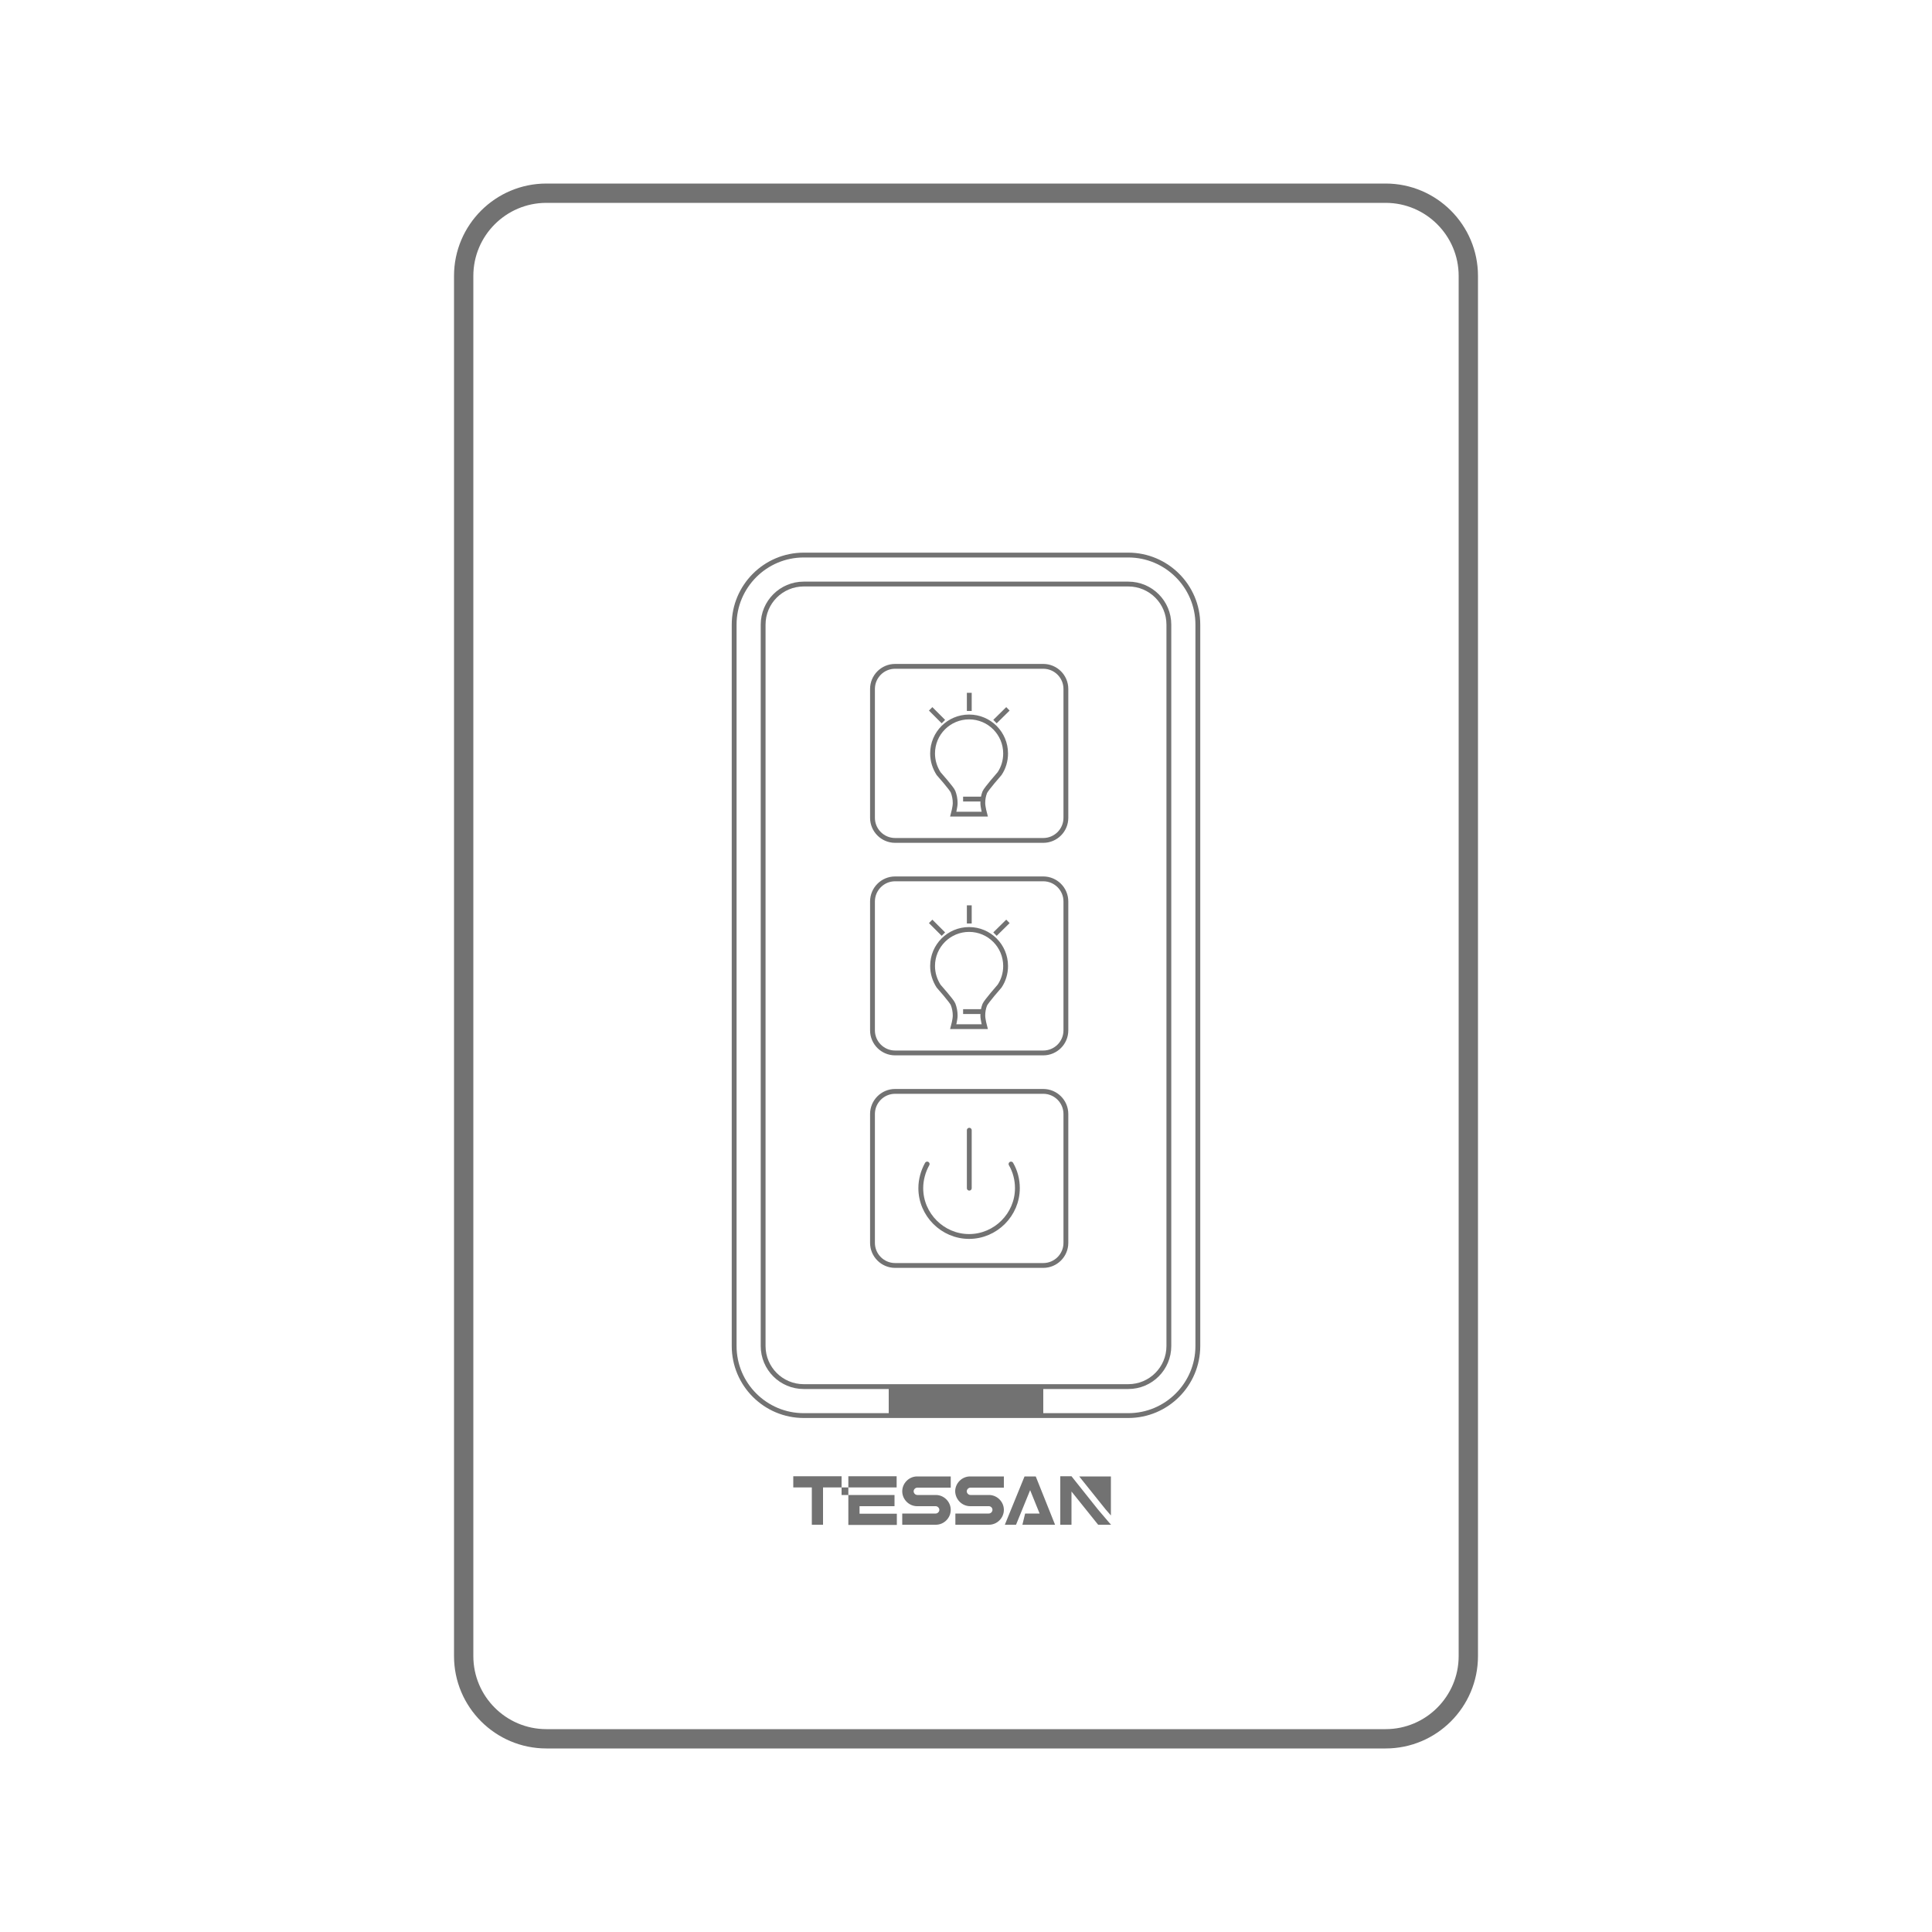 <?xml version="1.0" encoding="utf-8"?>
<!-- Generator: Adobe Illustrator 25.0.0, SVG Export Plug-In . SVG Version: 6.00 Build 0)  -->
<svg version="1.1" id="图层_1" xmlns="http://www.w3.org/2000/svg" xmlns:xlink="http://www.w3.org/1999/xlink" x="0px" y="0px"
	 viewBox="0 0 100 100" style="enable-background:new 0 0 100 100;" xml:space="preserve">
<style type="text/css">
	.st0{clip-path:url(#SVGID_2_);fill:#FFFFFF;}
	.st1{clip-path:url(#SVGID_2_);fill:#EFEFEF;}
	.st2{fill:#B72343;}
	.st3{fill:#00467B;}
	.st4{fill:#FFFFFF;}
	.st5{fill:none;stroke:#000000;stroke-width:2;stroke-miterlimit:10;}
	.st6{fill:none;stroke:#000000;stroke-width:2;stroke-linecap:round;stroke-miterlimit:10;}
	.st7{fill:none;stroke:#000000;stroke-width:2;stroke-linecap:round;stroke-linejoin:round;stroke-miterlimit:10;}
	.st8{fill:none;stroke:#2C88C6;stroke-width:1.45;stroke-miterlimit:10;}
	.st9{fill:#2C88C6;}
	.st10{fill:none;stroke:#2C88C6;stroke-width:0.25;stroke-miterlimit:10;}
	.st11{fill:none;stroke:#727272;stroke-miterlimit:10;}
	.st12{fill:none;stroke:#727272;stroke-width:0.25;stroke-miterlimit:10;}
	.st13{fill:none;stroke:#727272;stroke-width:0.5;stroke-miterlimit:10;}
	.st14{fill:#727272;}
	.st15{fill:none;stroke:#727272;stroke-width:0.75;stroke-linecap:round;stroke-linejoin:round;stroke-miterlimit:10;}
	.st16{fill:none;stroke:#727272;stroke-width:0.25;stroke-linecap:round;stroke-linejoin:round;stroke-miterlimit:10;}
	.st17{fill:none;stroke:#727272;stroke-width:0.75;stroke-miterlimit:10;}
	.st18{fill-rule:evenodd;clip-rule:evenodd;fill:#727272;}
</style>
<path class="st11" d="M71.72,90H28.28C25.92,90,24,88.08,24,85.72V14.28c0-2.36,1.92-4.28,4.28-4.28h43.44
	c2.36,0,4.28,1.92,4.28,4.28v71.44C76,88.08,74.08,90,71.72,90z"/>
<path class="st12" d="M41.6,73.27c-1.98,0-3.6-1.61-3.6-3.6V32.33c0-1.98,1.61-3.6,3.6-3.6h16.8c1.98,0,3.6,1.61,3.6,3.6v37.34
	c0,1.98-1.61,3.6-3.6,3.6H41.6z"/>
<path class="st12" d="M58.4,71.77H41.6c-1.16,0-2.1-0.94-2.1-2.1V32.33c0-1.16,0.94-2.1,2.1-2.1h16.8c1.16,0,2.1,0.94,2.1,2.1v37.34
	C60.5,70.83,59.56,71.77,58.4,71.77z"/>
<g>
	<path class="st16" d="M52.33,60.25c0.22,0.38,0.33,0.81,0.33,1.25c0,1.37-1.13,2.5-2.5,2.5s-2.5-1.13-2.5-2.5
		c0-0.44,0.12-0.87,0.33-1.25"/>
	<line class="st16" x1="50.17" y1="61.5" x2="50.17" y2="58.5"/>
</g>
<g>
	<path class="st12" d="M51.74,40.04c0.2-0.3,0.31-0.66,0.31-1.04c0-1.04-0.84-1.89-1.89-1.89c-1.04,0-1.89,0.84-1.89,1.89
		c0,0.39,0.12,0.74,0.31,1.04c0,0,0.7,0.79,0.75,0.94c0.07,0.18,0.11,0.38,0.11,0.59c0,0.2-0.1,0.57-0.1,0.57h1.63
		c0,0-0.1-0.37-0.1-0.57c0-0.2,0.03-0.38,0.1-0.56C51.03,40.85,51.74,40.04,51.74,40.04z"/>
	<line class="st12" x1="50.17" y1="36.8" x2="50.17" y2="35.86"/>
	<line class="st12" x1="51.5" y1="37.35" x2="52.17" y2="36.69"/>
	<line class="st12" x1="48.83" y1="37.35" x2="48.17" y2="36.69"/>
	<line class="st12" x1="49.85" y1="41.36" x2="50.8" y2="41.36"/>
</g>
<g>
	<path class="st12" d="M51.74,51.04c0.2-0.3,0.31-0.66,0.31-1.04c0-1.04-0.84-1.89-1.89-1.89c-1.04,0-1.89,0.84-1.89,1.89
		c0,0.39,0.12,0.74,0.31,1.04c0,0,0.7,0.79,0.75,0.94c0.07,0.18,0.11,0.38,0.11,0.59c0,0.2-0.1,0.57-0.1,0.57h1.63
		c0,0-0.1-0.37-0.1-0.57c0-0.2,0.03-0.38,0.1-0.56C51.03,51.85,51.74,51.04,51.74,51.04z"/>
	<line class="st12" x1="50.17" y1="47.8" x2="50.17" y2="46.86"/>
	<line class="st12" x1="51.5" y1="48.35" x2="52.17" y2="47.69"/>
	<line class="st12" x1="48.83" y1="48.35" x2="48.17" y2="47.69"/>
	<line class="st12" x1="49.85" y1="52.36" x2="50.8" y2="52.36"/>
</g>
<path class="st16" d="M54,43.5h-7.67c-0.64,0-1.17-0.52-1.17-1.17v-6.67c0-0.64,0.52-1.17,1.17-1.17H54c0.64,0,1.17,0.52,1.17,1.17
	v6.67C55.17,42.98,54.64,43.5,54,43.5z"/>
<path class="st16" d="M54,54.5h-7.67c-0.64,0-1.17-0.52-1.17-1.17v-6.67c0-0.64,0.52-1.17,1.17-1.17H54c0.64,0,1.17,0.52,1.17,1.17
	v6.67C55.17,53.98,54.64,54.5,54,54.5z"/>
<path class="st16" d="M54,65.5h-7.67c-0.64,0-1.17-0.52-1.17-1.17v-6.67c0-0.64,0.52-1.17,1.17-1.17H54c0.64,0,1.17,0.52,1.17,1.17
	v6.67C55.17,64.98,54.64,65.5,54,65.5z"/>
<rect x="46" y="71.81" class="st14" width="8" height="1.38"/>
<g>
	<path class="st18" d="M54.88,78.92h0.58v-1.72l1.38,1.72h0.67l-0.1-0.11l-0.58-0.68l-1.37-1.72h-0.58V78.92z M42.02,78.92h0.58
		v-1.93h0.96v0.39h0.35v0.58v0.39v0.58h0.58h1.93v-0.58h-1.93v-0.39h1.81v-0.58h-1.81h-0.58v-0.39h2.5v-0.58h-2.5v0.58h-0.35v-0.58
		H42.6h-0.58h-0.96v0.58h0.96V78.92z M50.22,77.96h0.19h0.58h0.19c0.11,0,0.19,0.09,0.19,0.19c0,0.1-0.09,0.19-0.19,0.19h-1.73v0.58
		h1.46h0.28c0.42,0,0.77-0.35,0.77-0.77c0-0.42-0.35-0.77-0.77-0.77h-0.19h-0.58h-0.19c-0.1,0-0.19-0.09-0.19-0.19
		c0-0.1,0.09-0.19,0.19-0.19h1.73v-0.58H50.4h-0.19c-0.42,0-0.77,0.35-0.77,0.77C49.45,77.61,49.79,77.96,50.22,77.96 M53.61,76.42
		h-0.58l-1.02,2.5h0.58l0.73-1.79l0.49,1.21h-0.75l-0.14,0.58h1.69L53.61,76.42z M47.47,77.96h0.19h0.58h0.19
		c0.1,0,0.19,0.09,0.19,0.19c0,0.1-0.09,0.19-0.19,0.19H46.7v0.58h1.46h0.28c0.42,0,0.77-0.35,0.77-0.77c0-0.42-0.35-0.77-0.77-0.77
		h-0.19h-0.58h-0.19c-0.1,0-0.19-0.09-0.19-0.19c0-0.1,0.09-0.19,0.19-0.19h1.73v-0.58h-1.55h-0.19c-0.42,0-0.77,0.35-0.77,0.77
		C46.7,77.61,47.05,77.96,47.47,77.96"/>
	<polygon class="st18" points="55.86,76.42 57.5,76.42 57.5,78.44 57.23,78.13 	"/>
</g>
</svg>
